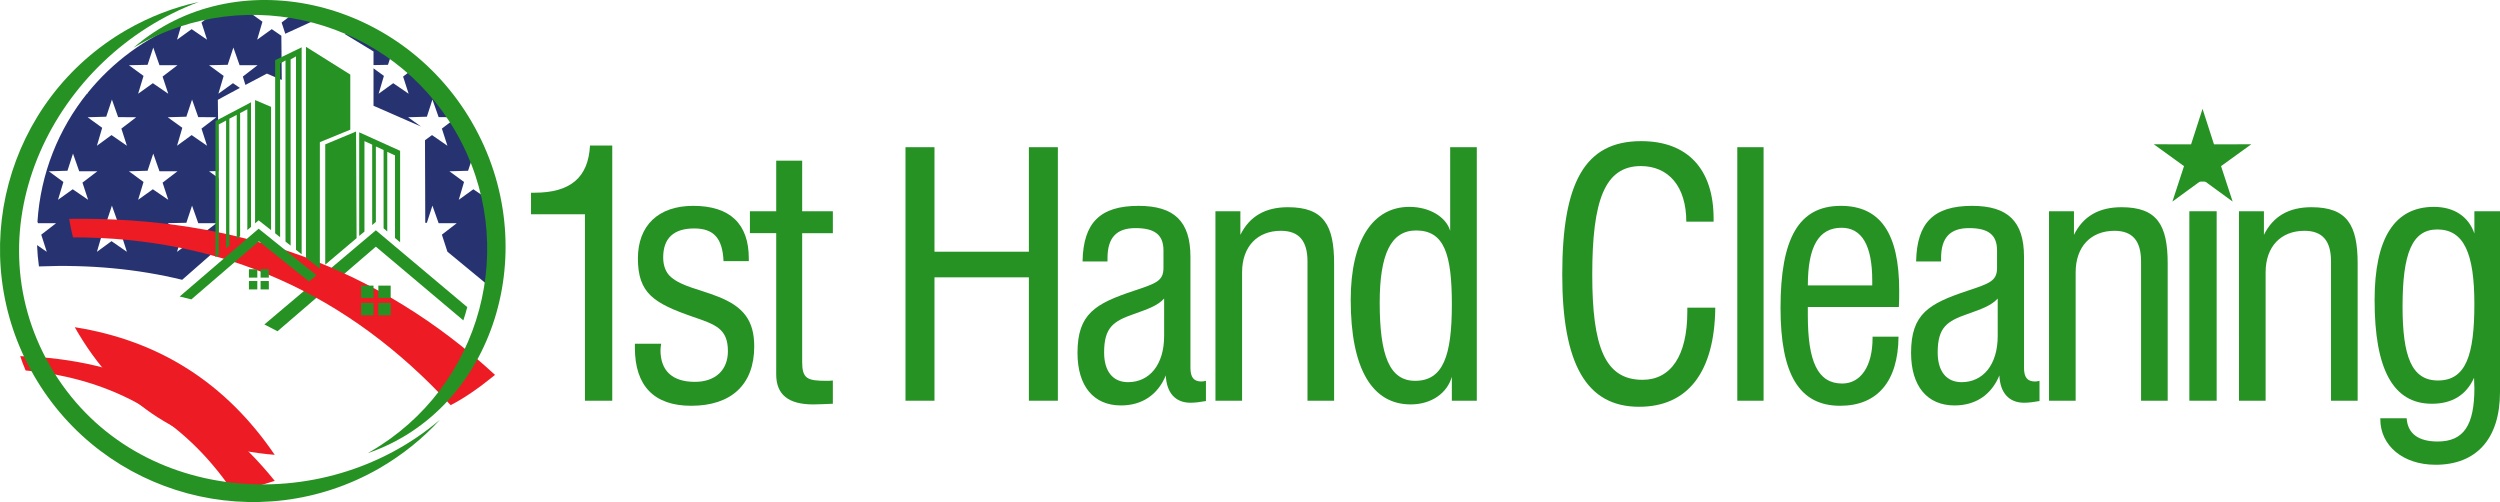 <?xml version="1.0" encoding="UTF-8" standalone="no"?>
<!-- Created with Inkscape (http://www.inkscape.org/) -->

<svg
   xmlns:dc="http://purl.org/dc/elements/1.1/"
   xmlns:cc="http://creativecommons.org/ns#"
   xmlns:rdf="http://www.w3.org/1999/02/22-rdf-syntax-ns#"
   xmlns:svg="http://www.w3.org/2000/svg"
   xmlns="http://www.w3.org/2000/svg"
   xmlns:sodipodi="http://sodipodi.sourceforge.net/DTD/sodipodi-0.dtd"
   xmlns:inkscape="http://www.inkscape.org/namespaces/inkscape"
   width="184.947mm"
   height="37.141mm"
   viewBox="0 0 184.947 37.141"
   version="1.1"
   id="svg8324"
   inkscape:version="0.92.5 (2060ec1f9f, 2020-04-08)"
   sodipodi:docname="1sthandcleaning_logo.svg">
  <defs
     id="defs8318" />
  <sodipodi:namedview
     id="base"
     pagecolor="#ffffff"
     bordercolor="#666666"
     borderopacity="1.0"
     inkscape:pageopacity="0.0"
     inkscape:pageshadow="2"
     inkscape:zoom="1.9128415"
     inkscape:cx="351.30981"
     inkscape:cy="70.18836"
     inkscape:document-units="mm"
     inkscape:current-layer="layer1"
     showgrid="false"
     fit-margin-top="0"
     fit-margin-left="0"
     fit-margin-right="0"
     fit-margin-bottom="0"
     inkscape:window-width="1870"
     inkscape:window-height="1018"
     inkscape:window-x="50"
     inkscape:window-y="25"
     inkscape:window-maximized="1"
     inkscape:snap-global="false" />
  <g
     inkscape:label="Layer 1"
     inkscape:groupmode="layer"
     id="layer1"
     transform="translate(-11.469,-112.135)">
    <g
       transform="matrix(0.003,0,0,-0.003,-0.808,161.612)"
       id="g6235-3">
      <path
         inkscape:connector-curvature="0"
         id="path6237-6"
         style="fill:#263370;fill-opacity:1;fill-rule:evenodd;stroke:none"
         d="m 10644,16300 c -449.8,0 -886.31,-50 -1306.15,-149.9 l -276.57,-213.3 136.62,-423.2 -379.86,259.9 -359.87,-259.9 116.63,396.5 c -913,-359.8 -1709.37,-952.9 -2319.14,-1706 l 9.99,-23.3 -19.99,13.3 C 5539.25,13314.4 5092.75,12221.5 5016.11,11025.3 l 13.33,-36.7 h 446.5 l -366.53,-283.2 136.62,-423.2 -239.91,166.6 c 6.66,-179.9 23.32,-353.2 46.65,-526.44 1242.87,49.98 2422.43,-59.98 3532.02,-329.88 0,0 296.56,259.91 893.01,783.02 0,0 6.66,393.2 6.66,1192.9 l -6.66,-3.3 6.66,23.3 c 0,156.6 0,326.6 -3.33,509.8 l -233.25,170 233.25,6.6 c -3.33,489.8 -6.67,1076.3 -16.66,1756 0,0 179.93,100 543.13,293.3 l -169.94,116.6 -359.86,-259.9 129.95,439.8 -359.87,263.3 459.83,10 139.95,426.5 153.24,-436.5 h 443.2 l -363.2,-279.9 63.3,-206.6 c 153.3,79.9 329.9,173.2 529.8,279.9 0,0 100,-43.3 366.6,-156.6 l -10,1089.6 -236.6,163.2 -359.9,-259.9 130,443.2 -359.9,259.9 459.8,13.3 26.7,70 c -16.7,0 -33.3,0 -46.7,0 z m 483.2,-639.8 829.7,379.9 516.5,-313.2 66.6,229.9 -50,33.3 c -489.8,173.3 -1016.3,276.6 -1559.4,303.2 l 26.6,-76.6 h 446.5 l -366.5,-279.9 z m 1472.8,-10 703,-426.5 v -336.5 l 356.6,6.7 139.9,426.5 153.3,-436.5 h 429.8 c -393.1,346.5 -833,639.7 -1309.5,869.6 l 76.7,-239.9 -379.9,259.9 z m 703,-843 v -923 l 1172.9,-513.1 -319.8,229.9 463.1,13.3 136.6,423.2 153.3,-433.2 446.5,-3.3 -366.5,-279.9 136.6,-423.2 -379.9,263.3 -173.2,-126.7 6.6,-2035.9 h 40 l 136.6,423.2 153.3,-433.2 h 446.5 l -366.5,-283.2 136.6,-419.8 1026.3,-846.39 c 86.6,393.18 133.3,802.99 133.3,1222.89 0,73.3 -3.4,146.6 -6.7,219.9 l -146.6,106.6 143.3,3.4 c -23.3,366.5 -80,726.4 -166.6,1072.9 l -100,-76.6 136.6,-423.2 -379.8,259.9 -359.9,-259.9 130,439.8 -359.9,263.3 459.8,13.3 140,423.2 153.2,-436.5 h 123.3 c -303.2,1019.6 -886.3,1919.2 -1662.7,2609 l -356.5,-273.2 136.6,-423.2 -379.9,259.9 -359.8,-259.9 129.9,439.8 z m -5431.28,513.2 -139.94,-426.5 -459.83,-10 359.86,-263.3 -133.28,-439.8 363.2,259.9 379.86,-259.9 -139.95,423.2 366.53,279.9 H 8025 Z m 956.32,-1282.9 -139.95,-423.2 -459.83,-13.3 359.86,-259.9 -129.95,-443.2 359.87,263.3 379.86,-263.3 -136.62,423.2 366.53,279.9 -446.5,3.3 z m -1975.94,0 -139.95,-423.2 -459.83,-13.3 359.87,-259.9 -129.95,-443.2 359.86,263.3 379.86,-263.3 -136.61,423.2 366.53,279.9 -446.5,3.3 z m 1019.62,-1332.8 -139.94,-423.2 -459.83,-13.3 359.86,-263.3 -133.28,-439.8 363.2,259.9 379.86,-259.9 -139.95,423.2 366.53,279.9 H 8025 Z m -1979.26,0 -136.62,-423.2 -459.83,-13.3 359.87,-263.3 -133.29,-439.8 363.2,259.9 379.86,-259.9 -139.95,423.2 366.53,279.9 h -446.5 z m 2935.58,-1282.9 -139.95,-423.2 -459.83,-10 359.86,-263.2 -129.95,-443.2 359.87,263.3 379.86,-263.3 -136.62,423.2 366.53,283.2 h -446.5 z m -1975.94,0 -139.95,-423.2 -459.83,-10 359.87,-263.2 -129.95,-443.2 359.86,263.3 379.86,-263.3 -136.61,423.2 366.53,283.2 h -446.5 l -153.28,433.2" />
    </g>
    <path
       d="m 45.746,135.836 c 0.107,-0.32 0.204,-0.65 0.291,-0.98 l -6.762,-5.685 -8.247,6.966 v 0 c 0.291,0.146 0.611,0.31 0.97,0.504 l 7.276,-6.258 6.471,5.453"
       style="fill:#269224;fill-opacity:1;fill-rule:evenodd;stroke:none;stroke-width:0.003"
       id="path6241-7"
       inkscape:connector-curvature="0" />
    <g
       transform="matrix(0.003,0,0,-0.003,-0.808,161.612)"
       id="g6243-5">
      <path
         inkscape:connector-curvature="0"
         id="path6245-3"
         style="fill:#ed1c24;fill-opacity:1;fill-rule:evenodd;stroke:none"
         d="m 5891.92,10639.3 c -34.22,133.1 -64.65,285.2 -95.07,456.4 4160.19,60.8 7662.55,-1224.53 10503.15,-3848.41 -406.9,-330.84 -772,-581.82 -1095.2,-745.34 -2532.6,2756.98 -5635.64,4137.35 -9312.88,4137.35 v 0" />
    </g>
    <g
       transform="matrix(0.002,0,0,-0.002,-0.808,161.612)"
       id="g6247-5">
      <path
         inkscape:connector-curvature="0"
         id="path6249-6"
         style="fill:#ed1c24;fill-opacity:1;fill-rule:evenodd;stroke:none"
         d="m 7085.84,11035.3 c -82.42,195.3 -147.5,368.8 -199.55,529.3 C 10768.9,11456.1 13909.7,9916.11 16300,6953.18 15740.4,6762.3 15219.8,6640.83 14729.6,6588.78 12916.3,9243.7 10369.8,10727.3 7085.84,11035.3 v 0" />
    </g>
    <g
       transform="matrix(0.002,0,0,-0.002,-0.808,161.612)"
       id="g6251-2">
      <path
         inkscape:connector-curvature="0"
         id="path6253-9"
         style="fill:#ed1c24;fill-opacity:1;fill-rule:evenodd;stroke:none"
         d="m 16300,7914.55 c -3294.2,267.52 -5759.6,1841.19 -7396.24,4720.95 3121.14,-493 5591.74,-2066.7 7396.24,-4720.95 v 0" />
    </g>
    <path
       d="m 37.849,129.753 -0.039,-7.888 -2.28,0.951 v 8.897 l 2.319,-1.96"
       style="fill:#269224;fill-opacity:1;fill-rule:evenodd;stroke:none;stroke-width:0.002"
       id="path6257-1"
       inkscape:connector-curvature="0" />
    <path
       d="m 38.431,129.268 v -6.694 l 0.572,0.262 v 5.947 l 0.272,-0.233 v -5.579 l 0.572,0.262 v 5.792 l 0.272,0.233 v -5.889 l 0.572,0.262 v 6.112 l 0.378,0.31 v -6.762 l -3.027,-1.368 v 7.664 l 0.388,-0.32"
       style="fill:#269224;fill-opacity:1;fill-rule:evenodd;stroke:none;stroke-width:0.003"
       id="path6261-2"
       inkscape:connector-curvature="0" />
    <path
       d="m 35.132,132.013 v -9.362 l 2.251,-0.922 v -4.075 l -3.279,-2.057 v 15.601 l 1.028,0.815"
       style="fill:#269224;fill-opacity:1;fill-rule:evenodd;stroke:none;stroke-width:0.003"
       id="path6265-7"
       inkscape:connector-curvature="0" />
    <path
       d="m 32.192,129.685 v -12.855 l 0.398,-0.223 v 13.398 l 0.379,0.301 v -13.777 l 0.398,-0.223 v 14.31 l 0.417,0.33 v -15.31 l -1.96,0.951 v 12.807 l 0.369,0.291"
       style="fill:#269224;fill-opacity:1;fill-rule:evenodd;stroke:none;stroke-width:0.003"
       id="path6269-0"
       inkscape:connector-curvature="0" />
    <path
       d="m 31.523,129.161 v -9.12 l -1.184,-0.504 v 9.12 l 0.262,-0.223 0.922,0.728"
       style="fill:#269224;fill-opacity:1;fill-rule:evenodd;stroke:none;stroke-width:0.003"
       id="path6273-9"
       inkscape:connector-curvature="0" />
    <path
       d="m 27.652,130.956 v -9.614 l 0.543,-0.291 v 9.45 l 0.242,-0.213 v -9.372 l 0.544,-0.282 v 9.188 l 0.252,-0.213 v -9.11 l 0.534,-0.281 v 8.935 l 0.272,-0.233 v -9.217 l -2.629,1.387 v 10.08 l 0.242,-0.214"
       style="fill:#269224;fill-opacity:1;fill-rule:evenodd;stroke:none;stroke-width:0.003"
       id="path6277-3"
       inkscape:connector-curvature="0" />
    <path
       d="m 34.327,132.954 0.553,-0.456 -4.279,-3.444 -5.84,5.016 c 0.291,0.068 0.572,0.136 0.864,0.213 l 4.996,-4.298 3.706,2.969"
       style="fill:#269224;fill-opacity:1;fill-rule:evenodd;stroke:none;stroke-width:0.002"
       id="path6281-6"
       inkscape:connector-curvature="0" />
    <path
       d="m 39.459,134.177 h 0.912 v -0.912 h -0.912 v 0.912"
       style="fill:#269224;fill-opacity:1;fill-rule:evenodd;stroke:none;stroke-width:0.003"
       id="path6285-0"
       inkscape:connector-curvature="0" />
    <path
       d="m 38.188,134.177 h 0.912 v -0.912 h -0.912 v 0.912"
       style="fill:#269224;fill-opacity:1;fill-rule:evenodd;stroke:none;stroke-width:0.002"
       id="path6289-6"
       inkscape:connector-curvature="0" />
    <path
       d="m 39.459,135.457 h 0.912 v -0.912 h -0.912 v 0.912"
       style="fill:#269224;fill-opacity:1;fill-rule:evenodd;stroke:none;stroke-width:0.003"
       id="path6293-2"
       inkscape:connector-curvature="0" />
    <path
       d="m 38.188,135.457 h 0.912 v -0.912 h -0.912 v 0.912"
       style="fill:#269224;fill-opacity:1;fill-rule:evenodd;stroke:none;stroke-width:0.002"
       id="path6297-6"
       inkscape:connector-curvature="0" />
    <path
       d="m 30.747,132.673 h 0.611 v -0.621 h -0.611 v 0.621"
       style="fill:#269224;fill-opacity:1;fill-rule:evenodd;stroke:none;stroke-width:0.002"
       id="path6301-1"
       inkscape:connector-curvature="0" />
    <path
       d="m 29.884,132.673 h 0.621 v -0.621 h -0.621 v 0.621"
       style="fill:#269224;fill-opacity:1;fill-rule:evenodd;stroke:none;stroke-width:0.002"
       id="path6305-8"
       inkscape:connector-curvature="0" />
    <path
       d="m 30.747,133.546 h 0.611 v -0.621 h -0.611 v 0.621"
       style="fill:#269224;fill-opacity:1;fill-rule:evenodd;stroke:none;stroke-width:0.002"
       id="path6309-7"
       inkscape:connector-curvature="0" />
    <path
       d="m 29.884,133.546 h 0.621 v -0.621 h -0.621 v 0.621"
       style="fill:#269224;fill-opacity:1;fill-rule:evenodd;stroke:none;stroke-width:0.002"
       id="path6313-9"
       inkscape:connector-curvature="0" />
    <path
       d="m 26.168,112.28 c -1.834,0.398 -3.629,1.087 -5.336,2.067 -8.955,5.171 -12.021,16.619 -6.85,25.574 5.171,8.945 16.61,12.011 25.565,6.85 1.707,-0.99 3.201,-2.202 4.463,-3.58 -8.664,7.393 -22.887,6.316 -28.824,-3.968 -5.938,-10.294 0.252,-22.926 10.983,-26.942 v 0"
       style="fill:#269224;fill-opacity:1;fill-rule:evenodd;stroke:none;stroke-width:0.003"
       id="path6317-2"
       inkscape:connector-curvature="0" />
    <path
       d="m 46.396,121.205 c -5.385,-9.333 -17.628,-11.962 -25.05,-5.54 0.068,-0.039 0.126,-0.068 0.184,-0.106 8.285,-4.783 18.88,-1.941 23.663,6.345 4.774,8.276 1.941,18.87 -6.345,23.653 -0.058,0.039 -0.116,0.068 -0.185,0.107 9.353,-3.192 13.117,-15.135 7.732,-24.459 v 0"
       style="fill:#269224;fill-opacity:1;fill-rule:evenodd;stroke:none;stroke-width:0.003"
       id="path6321-0"
       inkscape:connector-curvature="0" />
    <g
       id="g1083"
       transform="translate(-0.415,32.92)">
      <path
         d="m 55.158,108.86 h 2.02 V 89.98 h -1.646 c -0.125,2.369 -1.447,3.492 -4.115,3.492 -0.075,0 -0.15,0 -0.249,0 v 1.596 h 3.99 z"
         style="font-style:normal;font-variant:normal;font-weight:normal;font-stretch:normal;font-size:9.878px;line-height:0.265px;font-family:'Swiss 721 Condensed';-inkscape-font-specification:'Swiss 721 Condensed, ';text-align:start;letter-spacing:-0.521px;word-spacing:0px;text-anchor:start;fill:#269224;fill-opacity:1;stroke:none;stroke-width:0.668"
         id="path1006"
         inkscape:connector-curvature="0" />
      <path
         d="m 58.852,104.645 c 0,0.1 0,0.199 0,0.299 0,2.818 1.422,4.29 4.165,4.29 2.968,0 4.664,-1.571 4.664,-4.389 0,-1.895 -0.773,-2.943 -2.694,-3.691 -1.397,-0.549 -2.644,-0.748 -3.442,-1.422 -0.399,-0.324 -0.599,-0.848 -0.599,-1.471 0,-1.422 0.773,-2.145 2.294,-2.145 1.447,0 2.095,0.723 2.17,2.419 h 1.87 c 0,-0.075 0,-0.125 0,-0.2 0,-2.569 -1.397,-3.891 -4.115,-3.891 -2.594,0 -4.09,1.471 -4.09,3.891 0,2.594 1.197,3.317 4.065,4.315 1.671,0.574 2.594,0.873 2.594,2.544 0,1.397 -0.923,2.27 -2.444,2.27 -1.671,0 -2.544,-0.823 -2.544,-2.344 0,-0.15 0.025,-0.299 0.05,-0.474 z"
         style="font-style:normal;font-variant:normal;font-weight:normal;font-stretch:normal;font-size:9.878px;line-height:0.265px;font-family:'Swiss 721 Condensed';-inkscape-font-specification:'Swiss 721 Condensed, ';text-align:start;letter-spacing:-0.521px;word-spacing:0px;text-anchor:start;fill:#269224;fill-opacity:1;stroke:none;stroke-width:0.668"
         id="path1008"
         inkscape:connector-curvature="0" />
      <path
         d="m 71.228,105.967 v -9.502 h 2.27 V 94.843 H 71.228 V 91.102 H 69.307 v 3.741 h -1.945 v 1.621 h 1.945 v 10.45 c 0,1.496 0.898,2.22 2.743,2.22 0.299,0 0.798,-0.025 1.447,-0.05 v -1.721 c -0.175,0.025 -0.324,0.025 -0.449,0.025 -1.447,0 -1.821,-0.15 -1.821,-1.422 z"
         style="font-style:normal;font-variant:normal;font-weight:normal;font-stretch:normal;font-size:9.878px;line-height:0.265px;font-family:'Swiss 721 Condensed';-inkscape-font-specification:'Swiss 721 Condensed, ';text-align:start;letter-spacing:-0.521px;word-spacing:0px;text-anchor:start;fill:#269224;fill-opacity:1;stroke:none;stroke-width:0.668"
         id="path1010"
         inkscape:connector-curvature="0" />
      <path
         d="m 78.871,108.86 h 2.145 v -9.128 h 6.983 v 9.128 h 2.145 V 90.105 h -2.145 v 7.731 h -6.983 v -7.731 h -2.145 z"
         style="font-style:normal;font-variant:normal;font-weight:normal;font-stretch:normal;font-size:9.878px;line-height:0.265px;font-family:'Swiss 721 Condensed';-inkscape-font-specification:'Swiss 721 Condensed, ';text-align:start;letter-spacing:-0.521px;word-spacing:0px;text-anchor:start;fill:#269224;fill-opacity:1;stroke:none;stroke-width:0.668"
         id="path1012"
         inkscape:connector-curvature="0" />
      <path
         d="m 101.098,108.884 v -1.496 c -0.125,0.025 -0.224,0.05 -0.324,0.05 -0.574,0 -0.823,-0.299 -0.823,-1.023 v -8.205 c 0,-2.619 -1.197,-3.766 -3.841,-3.766 -2.843,0 -4.09,1.247 -4.14,4.115 h 1.846 c 0,-0.075 0,-0.175 0,-0.249 0,-1.521 0.673,-2.22 2.07,-2.22 1.397,0 2.07,0.474 2.07,1.646 v 1.297 c 0,0.973 -0.549,1.147 -2.195,1.696 -2.843,0.948 -4.165,1.696 -4.165,4.589 0,2.469 1.197,3.891 3.217,3.891 1.546,0 2.718,-0.773 3.317,-2.22 0.05,1.297 0.723,2.02 1.821,2.02 0.349,0 0.723,-0.05 1.147,-0.125 z m -3.093,-7.582 v 2.768 c 0,2.145 -1.097,3.417 -2.669,3.417 -1.122,0 -1.771,-0.798 -1.771,-2.195 0,-1.87 0.698,-2.319 2.195,-2.843 0.973,-0.349 1.746,-0.599 2.245,-1.147 z"
         style="font-style:normal;font-variant:normal;font-weight:normal;font-stretch:normal;font-size:9.878px;line-height:0.265px;font-family:'Swiss 721 Condensed';-inkscape-font-specification:'Swiss 721 Condensed, ';text-align:start;letter-spacing:-0.521px;word-spacing:0px;text-anchor:start;fill:#269224;fill-opacity:1;stroke:none;stroke-width:0.668"
         id="path1014"
         inkscape:connector-curvature="0" />
      <path
         d="m 101.802,108.86 h 1.97 v -9.502 c 0,-1.92 1.147,-3.068 2.868,-3.068 1.347,0 1.97,0.748 1.97,2.27 v 10.3 h 1.97 V 98.709 c 0,-2.843 -0.773,-4.165 -3.417,-4.165 -1.671,0 -2.843,0.673 -3.517,2.045 v -1.746 h -1.846 z"
         style="font-style:normal;font-variant:normal;font-weight:normal;font-stretch:normal;font-size:9.878px;line-height:0.265px;font-family:'Swiss 721 Condensed';-inkscape-font-specification:'Swiss 721 Condensed, ';text-align:start;letter-spacing:-0.521px;word-spacing:0px;text-anchor:start;fill:#269224;fill-opacity:1;stroke:none;stroke-width:0.668"
         id="path1016"
         inkscape:connector-curvature="0" />
      <path
         d="M 121.136,108.86 V 90.105 h -1.97 v 6.185 c -0.299,-1.023 -1.521,-1.771 -3.018,-1.771 -2.669,0 -4.34,2.419 -4.34,6.883 0,5.113 1.596,7.731 4.439,7.731 1.521,0 2.694,-0.823 3.043,-2.045 v 1.771 z m -1.846,-7.108 c 0,3.791 -0.648,5.636 -2.718,5.636 -1.895,0 -2.619,-1.87 -2.619,-5.786 0,-3.566 0.823,-5.337 2.694,-5.337 2.095,0 2.644,1.771 2.644,5.487 z"
         style="font-style:normal;font-variant:normal;font-weight:normal;font-stretch:normal;font-size:9.878px;line-height:0.265px;font-family:'Swiss 721 Condensed';-inkscape-font-specification:'Swiss 721 Condensed, ';text-align:start;letter-spacing:-0.521px;word-spacing:0px;text-anchor:start;fill:#269224;fill-opacity:1;stroke:none;stroke-width:0.668"
         id="path1018"
         inkscape:connector-curvature="0" />
      <path
         d="m 136.71,101.976 c 0,0.1 0,0.199 0,0.299 0,3.267 -1.222,5.038 -3.317,5.038 -2.793,0 -3.716,-2.469 -3.716,-7.781 0,-5.487 0.923,-8.031 3.591,-8.031 2.045,0 3.367,1.496 3.367,4.115 h 2.02 c 0,-0.075 0,-0.15 0,-0.224 0,-3.691 -1.945,-5.736 -5.362,-5.736 -4.19,0 -5.836,3.093 -5.836,9.876 0,6.584 1.771,9.776 5.686,9.776 3.591,0 5.587,-2.544 5.636,-7.332 z"
         style="font-style:normal;font-variant:normal;font-weight:normal;font-stretch:normal;font-size:9.878px;line-height:0.265px;font-family:'Swiss 721 Condensed';-inkscape-font-specification:'Swiss 721 Condensed, ';text-align:start;letter-spacing:-0.521px;word-spacing:0px;text-anchor:start;fill:#269224;fill-opacity:1;stroke:none;stroke-width:0.668"
         id="path1020"
         inkscape:connector-curvature="0" />
      <path
         d="m 140.407,108.86 h 1.945 V 90.105 h -1.945 z"
         style="font-style:normal;font-variant:normal;font-weight:normal;font-stretch:normal;font-size:9.878px;line-height:0.265px;font-family:'Swiss 721 Condensed';-inkscape-font-specification:'Swiss 721 Condensed, ';text-align:start;letter-spacing:-0.521px;word-spacing:0px;text-anchor:start;fill:#269224;fill-opacity:1;stroke:none;stroke-width:0.668"
         id="path1022"
         inkscape:connector-curvature="0" />
      <path
         d="m 150.414,104.121 c 0,0.025 0,0.05 0,0.1 0,2.12 -0.898,3.367 -2.245,3.367 -1.821,0 -2.544,-1.646 -2.544,-5.038 0,-0.05 0,-0.274 0,-0.624 h 6.734 c 0.025,-0.424 0.025,-0.823 0.025,-1.222 0,-4.19 -1.372,-6.26 -4.315,-6.26 -3.142,0 -4.464,2.444 -4.464,7.557 0,4.888 1.372,7.233 4.414,7.233 2.743,0 4.29,-1.796 4.315,-5.113 z m -4.788,-3.791 c 0,-2.868 0.798,-4.265 2.494,-4.265 1.496,0 2.27,1.297 2.27,3.891 0,0.125 0,0.249 0,0.374 z"
         style="font-style:normal;font-variant:normal;font-weight:normal;font-stretch:normal;font-size:9.878px;line-height:0.265px;font-family:'Swiss 721 Condensed';-inkscape-font-specification:'Swiss 721 Condensed, ';text-align:start;letter-spacing:-0.521px;word-spacing:0px;text-anchor:start;fill:#269224;fill-opacity:1;stroke:none;stroke-width:0.668"
         id="path1024"
         inkscape:connector-curvature="0" />
      <path
         d="m 162.765,108.884 v -1.496 c -0.125,0.025 -0.224,0.05 -0.324,0.05 -0.574,0 -0.823,-0.299 -0.823,-1.023 v -8.205 c 0,-2.619 -1.197,-3.766 -3.841,-3.766 -2.843,0 -4.09,1.247 -4.14,4.115 h 1.846 c 0,-0.075 0,-0.175 0,-0.249 0,-1.521 0.673,-2.22 2.07,-2.22 1.397,0 2.07,0.474 2.07,1.646 v 1.297 c 0,0.973 -0.549,1.147 -2.195,1.696 -2.843,0.948 -4.165,1.696 -4.165,4.589 0,2.469 1.197,3.891 3.217,3.891 1.546,0 2.718,-0.773 3.317,-2.22 0.05,1.297 0.723,2.02 1.821,2.02 0.349,0 0.723,-0.05 1.147,-0.125 z m -3.093,-7.582 v 2.768 c 0,2.145 -1.097,3.417 -2.669,3.417 -1.122,0 -1.771,-0.798 -1.771,-2.195 0,-1.87 0.698,-2.319 2.195,-2.843 0.973,-0.349 1.746,-0.599 2.245,-1.147 z"
         style="font-style:normal;font-variant:normal;font-weight:normal;font-stretch:normal;font-size:9.878px;line-height:0.265px;font-family:'Swiss 721 Condensed';-inkscape-font-specification:'Swiss 721 Condensed, ';text-align:start;letter-spacing:-0.521px;word-spacing:0px;text-anchor:start;fill:#269224;fill-opacity:1;stroke:none;stroke-width:0.668"
         id="path1026"
         inkscape:connector-curvature="0" />
      <path
         d="m 163.469,108.86 h 1.97 v -9.502 c 0,-1.92 1.147,-3.068 2.868,-3.068 1.347,0 1.97,0.748 1.97,2.27 v 10.3 h 1.97 V 98.709 c 0,-2.843 -0.773,-4.165 -3.417,-4.165 -1.671,0 -2.843,0.673 -3.517,2.045 v -1.746 h -1.846 z"
         style="font-style:normal;font-variant:normal;font-weight:normal;font-stretch:normal;font-size:9.878px;line-height:0.265px;font-family:'Swiss 721 Condensed';-inkscape-font-specification:'Swiss 721 Condensed, ';text-align:start;letter-spacing:-0.521px;word-spacing:0px;text-anchor:start;fill:#269224;fill-opacity:1;stroke:none;stroke-width:0.668"
         id="path1028"
         inkscape:connector-curvature="0" />
      <path
         d="m 173.85,108.86 h 2.02 V 94.843 h -2.02 z m 0,-16.211 h 2.02 v -2.544 h -2.02 z"
         style="font-style:normal;font-variant:normal;font-weight:normal;font-stretch:normal;font-size:9.878px;line-height:0.265px;font-family:'Swiss 721 Condensed';-inkscape-font-specification:'Swiss 721 Condensed, ';text-align:start;letter-spacing:-0.521px;word-spacing:0px;text-anchor:start;fill:#269224;fill-opacity:1;stroke:none;stroke-width:0.668"
         id="path1030"
         inkscape:connector-curvature="0" />
      <path
         d="m 177.522,108.86 h 1.97 v -9.502 c 0,-1.92 1.147,-3.068 2.868,-3.068 1.347,0 1.97,0.748 1.97,2.27 v 10.3 h 1.97 V 98.709 c 0,-2.843 -0.773,-4.165 -3.417,-4.165 -1.671,0 -2.843,0.673 -3.517,2.045 v -1.746 h -1.846 z"
         style="font-style:normal;font-variant:normal;font-weight:normal;font-stretch:normal;font-size:9.878px;line-height:0.265px;font-family:'Swiss 721 Condensed';-inkscape-font-specification:'Swiss 721 Condensed, ';text-align:start;letter-spacing:-0.521px;word-spacing:0px;text-anchor:start;fill:#269224;fill-opacity:1;stroke:none;stroke-width:0.668"
         id="path1032"
         inkscape:connector-curvature="0" />
      <path
         d="m 187.977,110.156 c 0,0.025 0,0.05 0,0.075 0,1.945 1.671,3.367 4.09,3.367 2.993,0 4.764,-1.895 4.764,-5.387 V 94.843 h -1.895 v 1.646 c -0.424,-1.247 -1.496,-1.97 -2.993,-1.97 -2.918,0 -4.389,2.319 -4.389,6.908 0,5.113 1.372,7.657 4.24,7.657 1.496,0 2.544,-0.648 3.118,-1.92 0,0.349 0.025,0.574 0.025,0.748 0,2.743 -0.773,3.965 -2.718,3.965 -1.446,0 -2.22,-0.599 -2.294,-1.721 z m 1.646,-8.28 c 0,-3.891 0.698,-5.686 2.569,-5.686 1.995,0 2.743,1.821 2.743,5.512 0,3.791 -0.623,5.661 -2.694,5.661 -1.945,0 -2.619,-1.771 -2.619,-5.487 z"
         style="font-style:normal;font-variant:normal;font-weight:normal;font-stretch:normal;font-size:9.878px;line-height:0.265px;font-family:'Swiss 721 Condensed';-inkscape-font-specification:'Swiss 721 Condensed, ';text-align:start;letter-spacing:-0.521px;word-spacing:0px;text-anchor:start;fill:#269224;fill-opacity:1;stroke:none;stroke-width:0.668"
         id="path1034"
         inkscape:connector-curvature="0" />
      <path
         inkscape:transform-center-y="-0.3620317"
         d="m 174.825,87.268 0.847,2.626 2.759,-0.006 -2.236,1.617 0.858,2.622 -2.228,-1.627 -2.228,1.627 0.858,-2.622 -2.236,-1.617 2.759,0.006 z"
         inkscape:randomized="0"
         inkscape:rounded="2.42861e-17"
         inkscape:flatsided="false"
         sodipodi:arg2="-0.9424778"
         sodipodi:arg1="-1.5707963"
         sodipodi:r2="1.4406722"
         sodipodi:r1="3.7912421"
         sodipodi:cy="91.058769"
         sodipodi:cx="174.8246"
         sodipodi:sides="5"
         id="path8059-0"
         style="opacity:1;fill:#269224;fill-opacity:1;stroke:none;stroke-width:0.609;stroke-linecap:butt;stroke-linejoin:miter;stroke-miterlimit:4;stroke-dasharray:none;stroke-dashoffset:0;stroke-opacity:1;paint-order:normal"
         sodipodi:type="star" />
    </g>
  </g>
</svg>
